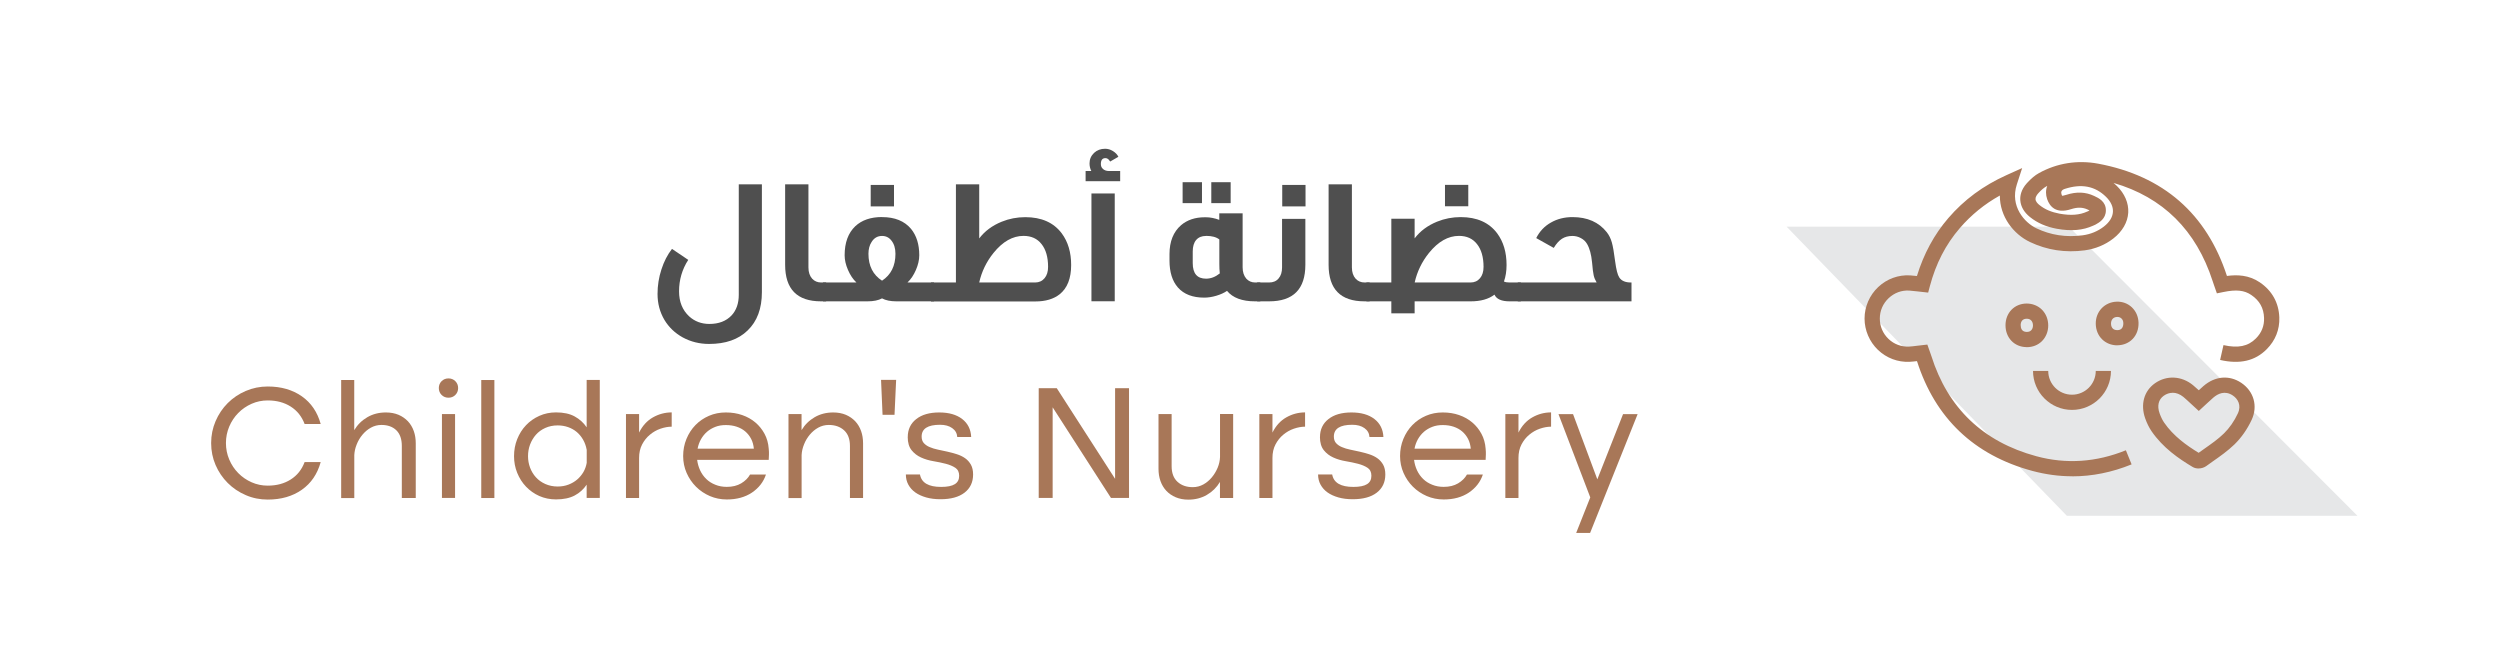 <?xml version="1.0" encoding="UTF-8"?>
<svg xmlns="http://www.w3.org/2000/svg" version="1.1" viewBox="0 0 432.41 111.54">
  <defs>
    <style>
      .cls-1 {
        fill: #a87758;
      }

      .cls-2 {
        fill: #e6e7e8;
      }

      .cls-3 {
        fill: #4f4f4f;
      }
    </style>
  </defs>
  <!-- Generator: Adobe Illustrator 28.6.0, SVG Export Plug-In . SVG Version: 1.2.0 Build 709)  -->
  <g>
    <g id="Layer_1">
      <polygon class="cls-2" points="309.01 39.2 357.49 89.21 407.75 89.21 357.82 39.2 309.01 39.2"/>
      <g>
        <path class="cls-1" d="M358.44,82.38c-2.31,0-4.61-.31-6.92-.93-10.09-2.73-16.8-9.12-19.95-18.99-.44.05-.86.1-1.29.12-2.02.09-3.97-.64-5.46-2.06-1.47-1.41-2.32-3.39-2.32-5.42,0-2.05.86-4.04,2.36-5.45,1.51-1.42,3.48-2.14,5.52-2.02.39.02.78.06,1.18.11,1.17-3.82,2.99-7.19,5.43-10.02,2.74-3.18,6.03-5.61,10.06-7.43l2.71-1.22-.92,2.83c-1.23,3.79,1.35,6.62,3.39,7.59,2.47,1.18,5.15,1.59,7.99,1.21,1.39-.19,2.62-.7,3.67-1.51.98-.76,1.52-1.64,1.57-2.55.05-.88-.36-1.78-1.2-2.6-1.9-1.86-4.23-2.31-7.13-1.37-.28.09-.48.23-.56.41-.07.15-.07.33,0,.53.05.16.1.23.12.26.02-.02.22-.01.7-.17,1.76-.57,3.34-.51,4.82.19.75.35,2.04.94,2.03,2.5,0,1.47-1.18,2.11-1.8,2.46-.21.11-.3.15-.4.18-1.77.81-3.78.99-6.28.54-1.85-.34-3.37-1-4.65-2.03-1.01-.81-1.58-1.79-1.67-2.86-.06-.73.09-1.84,1.14-3,.72-.79,1.4-1.37,2.1-1.75,3.13-1.73,6.67-2.28,10.23-1.62,11.26,2.11,18.75,8.64,22.27,19.42,1.75-.24,3.8-.18,5.69,1.11,2.12,1.44,3.28,3.54,3.37,6.07.07,2.09-.68,3.99-2.18,5.49-2.01,2.03-4.65,2.64-8.06,1.86l.58-2.57c2.52.57,4.25.22,5.61-1.15.99-.99,1.46-2.18,1.41-3.55-.05-1.7-.78-3-2.21-3.97-1.2-.82-2.6-.97-4.82-.51l-1.13.23-.49-1.4c-.09-.24-.17-.47-.24-.71-2.85-8.81-8.61-14.51-17.14-16.99.19.16.37.33.55.5,1.38,1.35,2.08,2.99,1.99,4.64-.1,1.67-1.02,3.27-2.59,4.48-1.42,1.1-3.08,1.78-4.93,2.04-3.35.45-6.53-.04-9.48-1.44-2.86-1.37-5.22-4.39-5.21-8.04-2.67,1.49-4.95,3.35-6.91,5.62-2.45,2.84-4.15,6.13-5.2,10.08l-.29,1.09-1.87-.21c-.48-.06-.94-.11-1.4-.14-1.33-.08-2.58.39-3.56,1.31-.99.93-1.53,2.18-1.53,3.54,0,1.34.53,2.58,1.5,3.51.96.92,2.21,1.38,3.52,1.33.45-.02.9-.08,1.37-.14l1.83-.21.45,1.27c.08.22.16.45.24.69,2.85,9.03,8.96,14.86,18.16,17.35,5.16,1.4,10.37,1.05,15.49-1.03l.99,2.44c-3.39,1.38-6.82,2.07-10.25,2.07ZM354.11,32.15l-.15.08c-.43.24-.9.63-1.42,1.21-.23.26-.5.64-.47,1.02.03.41.39.78.69,1.01.93.75,2.07,1.23,3.48,1.49,1.94.35,3.46.24,4.78-.37l.13-.05c.09-.05.18-.1.26-.15-.06-.03-.11-.05-.16-.07l-.15-.07c-.86-.41-1.78-.43-2.88-.07-2.62.85-3.69-.47-4.13-1.72-.27-.78-.27-1.59.01-2.31ZM380.26,81.03c-.35,0-.71-.08-1.01-.26-2.41-1.44-5.14-3.31-7.12-6.2-.42-.62-.79-1.36-1.09-2.21-.85-2.41-.21-4.73,1.69-6.07,2.02-1.42,4.6-1.29,6.58.33.34.28.67.58,1,.88.27-.25.53-.49.8-.72,2.01-1.74,4.46-1.95,6.54-.57,2.18,1.46,2.91,4.03,1.81,6.4-.76,1.63-1.79,3.1-2.98,4.26-1.16,1.12-2.48,2.05-3.75,2.94-.39.27-.77.54-1.15.82-.34.24-.83.4-1.33.4ZM380.61,78.51s0,0,0,0c0,0,0,0,0,0ZM375.78,67.94c-.53,0-1.05.17-1.53.51-.91.65-1.18,1.75-.72,3.03.22.63.49,1.17.78,1.6,1.61,2.35,3.9,3.97,5.98,5.24.31-.22.63-.44.94-.67,1.24-.87,2.42-1.69,3.42-2.67.95-.92,1.81-2.15,2.42-3.48.66-1.42-.02-2.53-.88-3.1-1.37-.91-2.58-.3-3.36.37-.37.32-.72.65-1.08.98l-1.44,1.33-1.48-1.36c-.4-.37-.78-.73-1.19-1.07-.59-.48-1.23-.72-1.86-.72Z"/>
        <path class="cls-1" d="M366.21,59.73c-1,0-1.92-.36-2.6-1.02-.71-.68-1.1-1.64-1.12-2.7-.03-2.11,1.52-3.75,3.6-3.83,1.02-.04,1.94.31,2.64.97.72.68,1.13,1.62,1.16,2.67.03,1.1-.33,2.1-1.02,2.81-.65.68-1.57,1.07-2.58,1.09h0s-.05,0-.08,0ZM366.23,54.82s-.03,0-.05,0c-.65.02-1.06.48-1.05,1.16,0,.36.11.65.31.85.19.19.48.28.8.27h0c.31,0,.56-.1.73-.28.19-.2.3-.53.29-.92,0-.34-.12-.63-.33-.82-.18-.17-.42-.26-.7-.26Z"/>
        <path class="cls-1" d="M350.56,60.04s-.04,0-.06,0c-2.1-.03-3.62-1.62-3.62-3.78h0c0-2.15,1.54-3.74,3.64-3.76,1.01,0,1.95.36,2.65,1.05.71.71,1.1,1.68,1.1,2.75,0,1.06-.4,2.02-1.1,2.72-.68.67-1.61,1.03-2.61,1.03ZM349.51,56.27c0,.42.13,1.12,1.02,1.14.39,0,.6-.09.79-.28.2-.2.31-.49.31-.85,0-.35-.11-.66-.32-.87-.19-.19-.45-.28-.75-.28h-.02c-.66,0-1.04.42-1.04,1.14h0Z"/>
        <path class="cls-1" d="M358.38,70.9c-3.72,0-6.74-3.03-6.74-6.74h2.63c0,2.27,1.84,4.11,4.11,4.11s4.11-1.84,4.11-4.11h2.63c0,3.72-3.03,6.74-6.74,6.74Z"/>
      </g>
      <g>
        <path class="cls-3" d="M131.78,31.88v18.65c0,2.83-.82,5.05-2.47,6.63-1.59,1.55-3.81,2.33-6.66,2.33-1.66,0-3.18-.38-4.56-1.13-1.34-.74-2.4-1.75-3.17-3.03-.79-1.34-1.19-2.83-1.19-4.48,0-1.46.22-2.87.67-4.24.44-1.37,1.05-2.56,1.83-3.56l2.81,1.9c-1.06,1.64-1.59,3.46-1.59,5.44,0,1.81.59,3.26,1.76,4.34.96.87,2.13,1.3,3.49,1.3,1.62,0,2.9-.49,3.83-1.47.83-.89,1.25-2.08,1.25-3.57v-19.11h4.03Z"/>
        <path class="cls-3" d="M139.83,31.88v14.37c0,.83.22,1.48.65,1.96.4.43.92.65,1.56.65h.85v3.26h-.88c-4.14,0-6.21-2.11-6.21-6.32v-13.92h4.03Z"/>
        <path class="cls-3" d="M152.56,37.55c2.21,0,3.88.68,5.02,2.04.94,1.15,1.42,2.67,1.42,4.56,0,.79-.19,1.64-.58,2.54s-.87,1.62-1.46,2.17h4.59v3.26h-6.52c-1.02,0-1.84-.17-2.47-.51-.64.34-1.47.51-2.5.51h-7.71v-3.26h5.78c-.59-.55-1.07-1.27-1.46-2.17-.39-.9-.58-1.74-.58-2.54,0-2.17.61-3.85,1.84-5.02,1.13-1.06,2.67-1.59,4.62-1.59ZM152.56,40.81c-.78,0-1.38.35-1.81,1.05-.36.55-.54,1.23-.54,2.04,0,2.08.78,3.63,2.35,4.65,1.55-1.02,2.32-2.57,2.32-4.65,0-.94-.23-1.7-.68-2.27-.42-.55-.96-.82-1.64-.82ZM154.63,35.7h-4.03v-3.71h4.03v3.71Z"/>
        <path class="cls-3" d="M161.03,52.12v-3.26h4.31v-16.98h4.03v9.36c.96-1.27,2.26-2.23,3.88-2.89,1.3-.53,2.67-.79,4.08-.79,2.82,0,4.92.94,6.32,2.81,1.08,1.46,1.62,3.28,1.62,5.47,0,2.31-.66,3.99-1.98,5.05-1.04.83-2.45,1.25-4.22,1.25h-18.03ZM169.37,48.86h9.67c.68,0,1.22-.25,1.63-.74s.61-1.14.61-1.96c0-1.68-.38-3-1.13-3.94-.74-.95-1.78-1.42-3.12-1.42-1.87,0-3.6.98-5.19,2.95-1.23,1.53-2.05,3.23-2.47,5.1Z"/>
        <path class="cls-3" d="M193.75,31.34h-5.98v-1.76h.99c-.21-.4-.31-.84-.31-1.33,0-.7.26-1.3.79-1.81.51-.47,1.14-.71,1.9-.71.47,0,.93.13,1.36.4s.75.59.94.99l-1.42.82s-.04-.05-.06-.08c-.21-.34-.46-.51-.76-.51-.53,0-.79.34-.79,1.02,0,.36.12.65.37.86.25.22.58.34.99.35h1.98v1.76ZM192.81,33.46v18.65h-4.03v-18.65h4.03Z"/>
        <path class="cls-3" d="M214.93,36.89v9.36c0,.79.21,1.44.62,1.93.4.45.92.68,1.56.68h.88v3.26h-.91c-2.23,0-3.85-.6-4.85-1.81-.49.34-1.11.62-1.84.84-.74.22-1.44.33-2.1.33-2,0-3.52-.58-4.56-1.76-.96-1.1-1.45-2.65-1.45-4.65v-1.11c0-2.19.67-3.86,2.01-5.02,1.08-.91,2.44-1.36,4.08-1.36h.2c.74,0,1.51.15,2.32.45v-1.13h4.03ZM207.9,35.14h-3.35v-3.63h3.35v3.63ZM208.6,40.81c-.74,0-1.3.23-1.7.69-.4.46-.6,1.13-.6,2v2.01c0,1.8.77,2.69,2.3,2.69.83,0,1.62-.3,2.38-.91-.06-.51-.08-1.08-.08-1.7v-4.17c-.53-.42-1.29-.62-2.3-.62ZM212.86,35.14h-3.35v-3.63h3.35v3.63Z"/>
        <path class="cls-3" d="M225.78,37.86v7.94c0,4.21-2.09,6.32-6.27,6.32h-2.07v-3.26h2.07c.7,0,1.25-.23,1.64-.7.4-.46.6-1.1.6-1.91v-8.39h4.03ZM225.81,35.7h-4.03v-3.71h4.03v3.71Z"/>
        <path class="cls-3" d="M233.83,31.88v14.37c0,.83.22,1.48.65,1.96.4.43.92.65,1.56.65h.85v3.26h-.88c-4.14,0-6.21-2.11-6.21-6.32v-13.92h4.03Z"/>
        <path class="cls-3" d="M263.06,52.12h-1.96c-1.4,0-2.27-.39-2.61-1.16-1.02.78-2.39,1.16-4.11,1.16h-9.7v2.07h-4.03v-2.07h-4.31v-3.26h4.31v-11.03h4.03v3.4c.96-1.27,2.26-2.23,3.88-2.89,1.3-.53,2.67-.79,4.08-.79,2.82,0,4.92.94,6.32,2.81,1.08,1.46,1.62,3.28,1.62,5.47,0,1.06-.15,2.01-.45,2.86.21.11.53.17.96.17h1.96v3.26ZM244.69,48.86h9.67c.68,0,1.22-.25,1.63-.74s.61-1.14.61-1.96c0-1.68-.38-3-1.13-3.94-.74-.95-1.78-1.42-3.12-1.42-1.87,0-3.6.98-5.19,2.95-1.23,1.53-2.05,3.23-2.47,5.1ZM253.96,35.68h-4.03v-3.71h4.03v3.71Z"/>
        <path class="cls-3" d="M271.99,37.55c2.57,0,4.54.87,5.92,2.61.4.51.69,1.1.88,1.77.19.67.38,1.76.57,3.27.19,1.42.42,2.34.71,2.78.38.59,1.05.88,2.01.88h.11v3.26h-19.67v-3.26h13.64c-.25-.42-.42-.83-.51-1.23-.09-.41-.19-1.15-.28-2.23-.13-1.38-.42-2.46-.88-3.23-.25-.42-.6-.75-1.06-.99-.46-.25-.95-.37-1.46-.37-.7,0-1.3.16-1.8.48-.5.32-.98.85-1.43,1.59l-3.03-1.7c.59-1.17,1.44-2.07,2.55-2.69,1.08-.62,2.32-.94,3.74-.94Z"/>
        <path class="cls-1" d="M36.52,76.64c0-1.34.26-2.61.77-3.8.51-1.19,1.21-2.23,2.1-3.12.89-.89,1.93-1.59,3.12-2.1,1.19-.51,2.46-.77,3.8-.77,2.32,0,4.29.57,5.9,1.7,1.61,1.13,2.69,2.73,3.26,4.79h-2.78c-.49-1.3-1.29-2.31-2.41-3.02s-2.44-1.06-3.97-1.06c-.98,0-1.91.19-2.79.58-.88.39-1.65.92-2.31,1.59-.66.67-1.18,1.46-1.56,2.35-.38.9-.57,1.85-.57,2.85s.19,1.95.57,2.85c.38.9.9,1.68,1.56,2.35.66.67,1.43,1.2,2.31,1.59s1.81.58,2.79.58c1.53,0,2.85-.35,3.97-1.06s1.92-1.71,2.41-3.02h2.78c-.57,2.06-1.65,3.66-3.26,4.79-1.61,1.13-3.57,1.7-5.9,1.7-1.34,0-2.61-.25-3.8-.77-1.19-.51-2.23-1.21-3.12-2.1s-1.59-1.92-2.1-3.1c-.51-1.18-.77-2.45-.77-3.81Z"/>
        <path class="cls-1" d="M59,65.73h2.27v8.67c.57-.95,1.32-1.69,2.27-2.24.95-.55,2.01-.82,3.2-.82.83,0,1.56.14,2.2.41.63.27,1.17.65,1.62,1.12.44.47.78,1.04,1.01,1.69.23.65.34,1.36.34,2.11v9.47h-2.41v-9.01c0-1.19-.32-2.09-.95-2.71-.63-.61-1.49-.92-2.57-.92-.66,0-1.27.16-1.83.47-.56.31-1.04.72-1.46,1.22s-.75,1.06-.99,1.67c-.25.61-.39,1.23-.42,1.86v7.43h-2.27v-20.41Z"/>
        <path class="cls-1" d="M75.9,67.12c0-.47.16-.87.48-1.19s.72-.48,1.19-.48.87.16,1.19.48.48.72.48,1.19-.16.87-.48,1.19c-.32.32-.72.48-1.19.48s-.87-.16-1.19-.48c-.32-.32-.48-.72-.48-1.19ZM76.44,71.62h2.27v14.51h-2.27v-14.51Z"/>
        <path class="cls-1" d="M83.24,65.73h2.27v20.41h-2.27v-20.41Z"/>
        <path class="cls-1" d="M88.91,78.91c0-1.06.18-2.04.55-2.96.37-.92.87-1.72,1.52-2.4.64-.68,1.41-1.22,2.3-1.62.89-.4,1.85-.6,2.89-.6,1.3,0,2.38.23,3.23.7s1.54,1.09,2.07,1.88v-8.19h2.27v20.41h-2.27v-2.3c-.53.79-1.22,1.42-2.07,1.87-.85.45-1.93.68-3.23.68-1.04,0-2-.2-2.89-.59-.89-.4-1.65-.94-2.3-1.62s-1.15-1.47-1.52-2.38c-.37-.91-.55-1.87-.55-2.89ZM101.47,77.77c-.11-.62-.32-1.2-.61-1.71s-.66-.96-1.09-1.33c-.44-.37-.94-.65-1.5-.85-.57-.2-1.17-.3-1.81-.3-.79,0-1.51.15-2.15.44s-1.18.68-1.62,1.18c-.43.49-.77,1.06-1.01,1.7-.24.64-.35,1.31-.35,2.01s.12,1.34.35,1.97c.24.63.57,1.19,1.01,1.67.43.48.97.87,1.62,1.16s1.36.44,2.15.44c.68,0,1.3-.11,1.87-.33.57-.22,1.07-.51,1.5-.88.43-.37.79-.8,1.08-1.29.28-.49.47-1.02.57-1.59v-2.3Z"/>
        <path class="cls-1" d="M108.27,71.62h2.27v3.2c.58-1.17,1.38-2.05,2.38-2.62s2.09-.87,3.26-.87v2.47c-.62,0-1.27.12-1.94.35s-1.28.58-1.83,1.04c-.55.45-1,1.02-1.35,1.69-.35.67-.52,1.45-.52,2.34v6.92h-2.27v-14.51Z"/>
        <path class="cls-1" d="M120.58,79.53c.08.64.25,1.25.52,1.83.27.58.63,1.07,1.06,1.49.43.42.95.75,1.56.99.6.25,1.27.37,1.98.37.98,0,1.81-.2,2.5-.61.68-.41,1.19-.91,1.53-1.52h2.75c-.43,1.29-1.24,2.32-2.42,3.12-1.18.79-2.63,1.19-4.35,1.19-1.04,0-2.02-.2-2.93-.59-.92-.4-1.72-.94-2.4-1.62-.68-.68-1.22-1.47-1.62-2.38-.4-.91-.6-1.88-.6-2.92s.19-2.04.57-2.96c.38-.92.9-1.72,1.56-2.4.66-.68,1.44-1.21,2.34-1.6.9-.39,1.87-.58,2.91-.58s1.97.15,2.83.45c.87.3,1.63.73,2.28,1.28.65.55,1.18,1.21,1.59,1.97s.65,1.62.72,2.57c.04.38.05.71.04,1.01s-.02.6-.04.92h-12.39ZM130.39,77.6c-.06-.62-.21-1.19-.47-1.69s-.6-.93-1.02-1.29c-.42-.36-.92-.63-1.49-.82-.57-.19-1.19-.28-1.87-.28s-1.27.1-1.81.31c-.55.21-1.03.5-1.45.86-.42.37-.76.8-1.04,1.29-.27.49-.47,1.03-.58,1.62h9.72Z"/>
        <path class="cls-1" d="M136.37,71.62h2.27v2.78c.57-.95,1.32-1.69,2.27-2.24.95-.55,2.01-.82,3.2-.82.83,0,1.56.14,2.2.41.63.27,1.17.65,1.62,1.12.44.47.78,1.04,1.01,1.69.23.65.34,1.36.34,2.11v9.47h-2.27v-9.01c0-1.19-.34-2.09-1.02-2.71-.68-.61-1.56-.92-2.64-.92-.66,0-1.27.16-1.83.47-.56.31-1.04.72-1.46,1.22s-.75,1.06-.99,1.67c-.25.61-.39,1.23-.42,1.86v7.43h-2.27v-14.51Z"/>
        <path class="cls-1" d="M152.39,65.7h2.61l-.28,6.04h-2.07l-.26-6.04Z"/>
        <path class="cls-1" d="M157.01,75.59c0-1.3.49-2.34,1.46-3.1.97-.77,2.3-1.15,3.98-1.15s2.99.38,3.97,1.13c.98.76,1.5,1.8,1.56,3.12h-2.41c-.04-.64-.33-1.16-.87-1.54-.54-.39-1.24-.58-2.11-.58-2.12,0-3.18.68-3.18,2.04,0,.47.13.85.38,1.13.26.28.59.52,1.01.69.42.18.89.33,1.43.44.54.11,1.08.23,1.63.35.55.12,1.09.27,1.63.44.54.17,1.02.4,1.43.69.42.29.75.67,1.01,1.12.25.45.38,1.02.38,1.7,0,1.34-.5,2.39-1.49,3.15s-2.38,1.13-4.15,1.13c-.91,0-1.73-.1-2.47-.31s-1.37-.5-1.88-.86c-.52-.37-.92-.82-1.21-1.35s-.43-1.12-.43-1.76h2.44c.26,1.44,1.48,2.15,3.66,2.15s3.12-.64,3.12-1.93c0-.62-.22-1.08-.67-1.38-.44-.29-.99-.52-1.64-.69-.65-.17-1.37-.32-2.14-.45-.77-.13-1.49-.34-2.14-.64-.65-.29-1.2-.71-1.64-1.26-.44-.55-.67-1.31-.67-2.3Z"/>
        <path class="cls-1" d="M179.66,67.14h3.12l10.09,15.68v-15.68h2.41v18.99h-3.12l-10.09-15.68v15.68h-2.41v-18.99Z"/>
        <path class="cls-1" d="M213.28,86.14h-2.27v-2.78c-.57.95-1.32,1.69-2.27,2.24-.95.55-2.01.82-3.2.82-.81,0-1.54-.14-2.18-.41-.64-.27-1.19-.65-1.63-1.12s-.78-1.04-1.01-1.69c-.23-.65-.34-1.36-.34-2.11v-9.47h2.27v9.01c0,1.19.34,2.09,1.02,2.71s1.56.92,2.64.92c.66,0,1.27-.16,1.83-.47s1.04-.72,1.46-1.22.75-1.06,1.01-1.67c.25-.61.39-1.23.41-1.86v-7.43h2.27v14.51Z"/>
        <path class="cls-1" d="M217.82,71.62h2.27v3.2c.58-1.17,1.38-2.05,2.38-2.62s2.09-.87,3.26-.87v2.47c-.62,0-1.27.12-1.94.35s-1.28.58-1.83,1.04c-.55.45-1,1.02-1.35,1.69-.35.67-.52,1.45-.52,2.34v6.92h-2.27v-14.51Z"/>
        <path class="cls-1" d="M228.31,75.59c0-1.3.49-2.34,1.46-3.1.97-.77,2.3-1.15,3.98-1.15s2.99.38,3.97,1.13c.98.76,1.5,1.8,1.56,3.12h-2.41c-.04-.64-.33-1.16-.87-1.54-.54-.39-1.24-.58-2.11-.58-2.12,0-3.18.68-3.18,2.04,0,.47.13.85.38,1.13.26.28.59.52,1.01.69.42.18.89.33,1.43.44.54.11,1.08.23,1.63.35.55.12,1.09.27,1.63.44.54.17,1.02.4,1.43.69.42.29.75.67,1.01,1.12.25.45.38,1.02.38,1.7,0,1.34-.5,2.39-1.49,3.15s-2.38,1.13-4.15,1.13c-.91,0-1.73-.1-2.47-.31s-1.37-.5-1.88-.86c-.52-.37-.92-.82-1.21-1.35s-.43-1.12-.43-1.76h2.44c.26,1.44,1.48,2.15,3.66,2.15s3.12-.64,3.12-1.93c0-.62-.22-1.08-.67-1.38-.44-.29-.99-.52-1.64-.69-.65-.17-1.37-.32-2.14-.45-.77-.13-1.49-.34-2.14-.64-.65-.29-1.2-.71-1.64-1.26-.44-.55-.67-1.31-.67-2.3Z"/>
        <path class="cls-1" d="M244.58,79.53c.08.64.25,1.25.52,1.83.27.58.63,1.07,1.06,1.49.43.42.95.75,1.56.99.6.25,1.27.37,1.98.37.98,0,1.81-.2,2.5-.61.68-.41,1.19-.91,1.53-1.52h2.75c-.43,1.29-1.24,2.32-2.42,3.12-1.18.79-2.63,1.19-4.35,1.19-1.04,0-2.02-.2-2.93-.59-.92-.4-1.72-.94-2.4-1.62-.68-.68-1.22-1.47-1.62-2.38-.4-.91-.6-1.88-.6-2.92s.19-2.04.57-2.96c.38-.92.9-1.72,1.56-2.4.66-.68,1.44-1.21,2.34-1.6.9-.39,1.87-.58,2.91-.58s1.97.15,2.83.45c.87.3,1.63.73,2.28,1.28.65.55,1.18,1.21,1.59,1.97s.65,1.62.72,2.57c.04.38.05.71.04,1.01s-.02.6-.04.92h-12.39ZM254.39,77.6c-.06-.62-.21-1.19-.47-1.69s-.6-.93-1.02-1.29c-.42-.36-.92-.63-1.49-.82-.57-.19-1.19-.28-1.87-.28s-1.27.1-1.81.31c-.55.21-1.03.5-1.45.86-.42.37-.76.8-1.04,1.29-.27.49-.47,1.03-.58,1.62h9.72Z"/>
        <path class="cls-1" d="M260.37,71.62h2.27v3.2c.58-1.17,1.38-2.05,2.38-2.62s2.09-.87,3.26-.87v2.47c-.62,0-1.27.12-1.94.35s-1.28.58-1.83,1.04c-.55.45-1,1.02-1.35,1.69-.35.67-.52,1.45-.52,2.34v6.92h-2.27v-14.51Z"/>
        <path class="cls-1" d="M272.62,92.18l2.44-6.15-5.5-14.4h2.52l4.2,11.28,4.45-11.28h2.52l-8.22,20.55h-2.41Z"/>
      </g>
    </g>
  </g>
</svg>